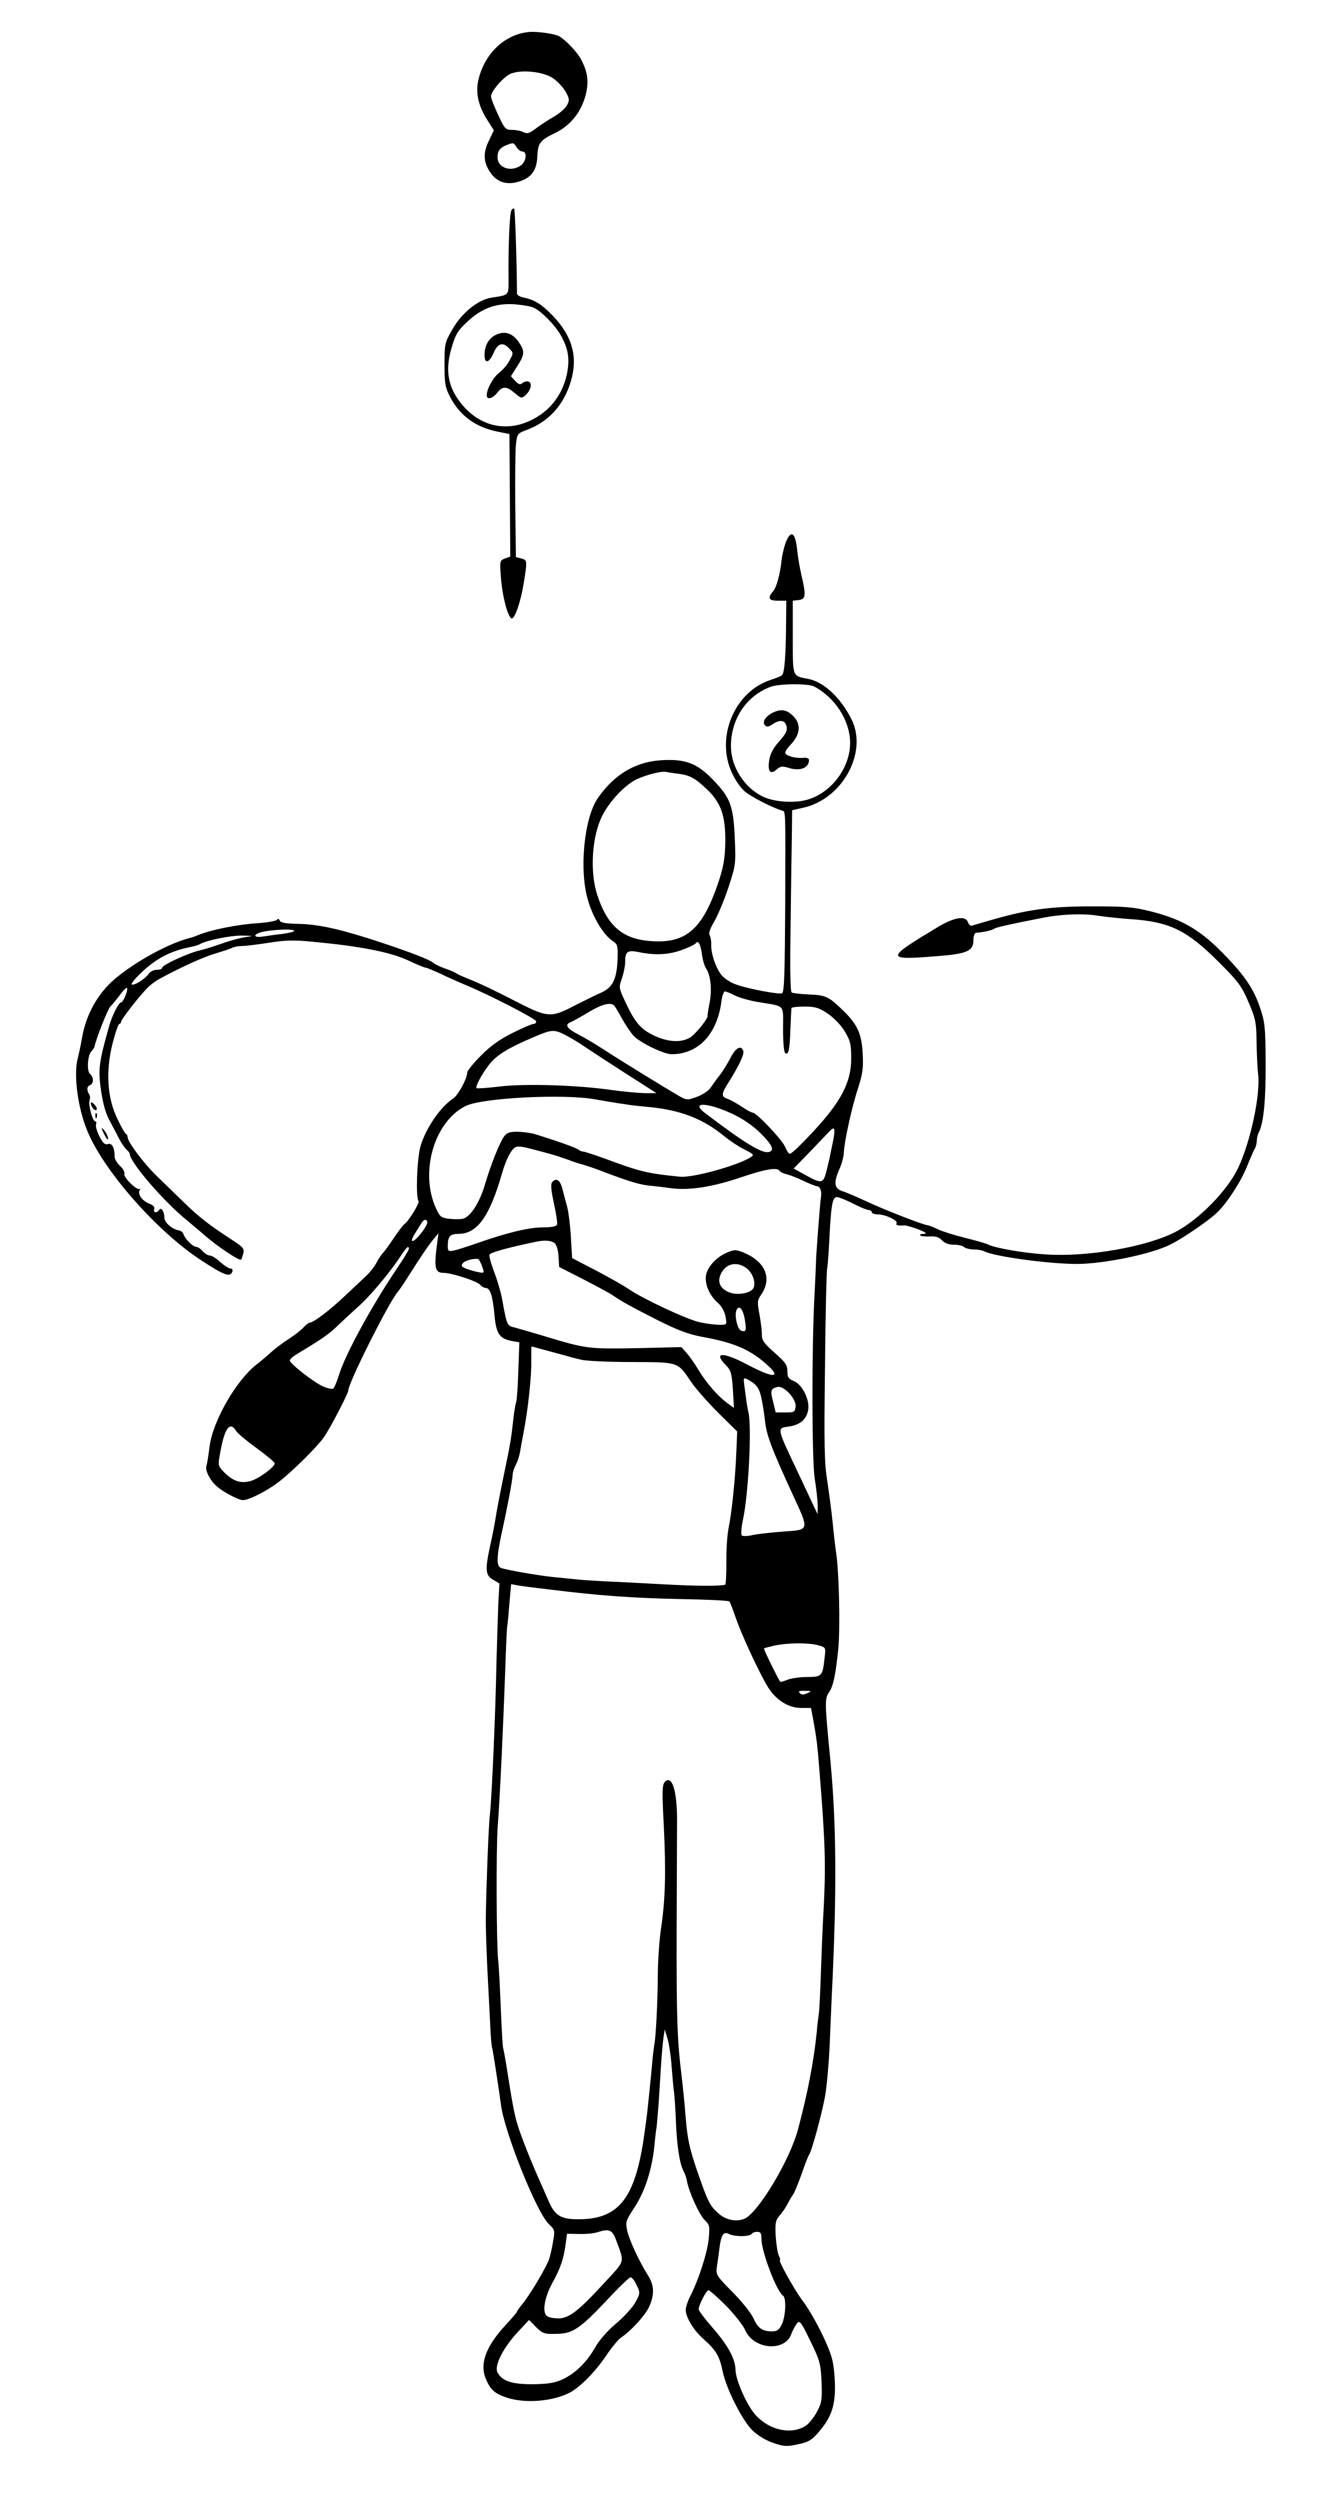 <?xml version="1.0" standalone="no"?>
<!DOCTYPE svg PUBLIC "-//W3C//DTD SVG 20010904//EN"
 "http://www.w3.org/TR/2001/REC-SVG-20010904/DTD/svg10.dtd">
<svg version="1.0" xmlns="http://www.w3.org/2000/svg"
 width="613pt" height="1155pt" viewBox="0 0 613 1155"
 preserveAspectRatio="xMidYMid meet">
<g transform="translate(0,1155) scale(0.1,-0.1)"
fill="#000000" stroke="none">
<path d="M2445 11402 c-112 -10 -207 -101 -234 -224 -13 -57 1 -119 41 -181
l31 -49 -21 -44 c-26 -52 -28 -90 -7 -131 31 -62 83 -83 150 -60 53 18 77 53
79 115 3 61 12 74 83 108 68 33 116 92 138 166 18 64 14 111 -17 170 -17 35
-71 92 -104 111 -20 11 -103 23 -139 19z m111 -213 c22 -15 48 -43 59 -63 18
-33 19 -39 5 -64 -9 -15 -36 -38 -61 -52 -25 -14 -61 -38 -81 -53 -30 -23 -40
-26 -57 -18 -11 6 -35 11 -53 11 -31 0 -35 4 -65 69 -18 38 -33 76 -33 86 0
20 42 73 79 98 41 28 155 20 207 -14z m-168 -319 c7 -11 19 -20 27 -20 23 0
18 -47 -7 -64 -46 -33 -108 -11 -108 37 0 30 11 44 40 56 34 13 34 13 48 -9z"/>
<path d="M2364 10578 c-8 -12 -15 -170 -13 -325 0 -68 2 -66 -79 -78 -63 -10
-137 -70 -181 -147 -35 -61 -36 -66 -36 -163 0 -89 3 -105 27 -151 45 -85 118
-138 218 -158 l55 -11 2 -283 2 -283 -25 -9 c-24 -10 -24 -11 -18 -92 7 -87
32 -179 49 -185 14 -4 42 75 56 162 17 105 17 108 -11 115 l-25 6 -3 234 c-1
129 0 258 3 286 6 51 7 52 53 69 92 35 159 104 194 202 44 124 19 226 -79 327
-49 50 -80 70 -130 81 -18 3 -33 12 -33 18 -1 157 -9 389 -13 393 -3 3 -9 -1
-13 -8z m100 -448 c34 -13 102 -81 129 -130 35 -62 42 -110 27 -182 -17 -76
-60 -142 -123 -185 -123 -83 -260 -67 -355 41 -71 81 -87 163 -53 274 18 60
29 77 75 119 66 61 133 84 220 77 32 -3 68 -9 80 -14z"/>
<path d="M2292 10003 c-33 -16 -52 -50 -52 -93 0 -43 22 -37 42 10 19 45 44
52 73 19 19 -19 19 -21 0 -55 -10 -20 -32 -44 -47 -56 -27 -19 -58 -75 -58
-104 0 -22 27 -16 48 11 25 32 43 32 82 -1 29 -25 32 -25 49 -10 25 23 33 56
15 63 -8 3 -21 0 -28 -6 -11 -10 -19 -7 -34 9 l-20 22 29 46 c35 55 36 69 7
112 -28 41 -65 53 -106 33z"/>
<path d="M3637 9055 c-9 -19 -19 -58 -23 -87 -8 -74 -24 -130 -39 -148 -28
-32 -22 -45 20 -45 l40 0 -1 -100 c-1 -149 -7 -235 -19 -244 -5 -5 -28 -14
-50 -21 -170 -54 -259 -268 -180 -433 14 -31 40 -68 58 -83 28 -24 119 -71
170 -88 20 -6 18 26 17 -436 -2 -314 -4 -398 -14 -408 -8 -8 -154 19 -210 39
-28 9 -58 29 -71 45 -27 35 -48 98 -47 139 1 16 -3 36 -7 44 -6 9 1 31 21 64
16 28 46 98 65 156 34 103 35 109 30 226 -6 150 -20 190 -101 273 -74 77 -129
97 -241 90 -118 -8 -214 -65 -290 -173 -66 -94 -89 -341 -45 -480 24 -78 71
-154 111 -181 24 -16 26 -22 24 -83 -3 -94 -23 -134 -77 -157 -23 -10 -75 -36
-115 -56 -119 -62 -127 -62 -294 24 -79 41 -166 82 -194 92 -27 11 -55 23 -61
27 -6 5 -30 16 -54 24 -24 8 -50 21 -58 28 -17 14 -96 45 -237 92 -184 61
-285 84 -379 87 -65 1 -89 5 -93 16 -4 8 -8 10 -12 3 -4 -5 -40 -12 -81 -15
-99 -6 -221 -30 -285 -56 -11 -5 -31 -12 -45 -15 -98 -27 -247 -109 -341 -189
-77 -66 -130 -161 -149 -266 -6 -36 -16 -81 -21 -101 -19 -75 0 -223 43 -329
73 -183 317 -462 522 -598 111 -73 139 -84 150 -57 3 9 0 15 -9 15 -7 0 -29
14 -47 30 -18 17 -39 30 -48 30 -9 0 -23 9 -33 20 -9 11 -23 20 -30 20 -15 0
-52 37 -59 59 -2 8 -11 15 -20 17 -30 4 -68 36 -68 58 0 29 -15 52 -24 37 -10
-16 -29 -14 -23 3 4 9 -5 19 -24 26 -33 14 -54 44 -43 63 4 6 4 9 0 5 -12 -10
-77 54 -71 69 2 8 -6 25 -20 37 -14 13 -25 32 -25 42 0 42 -12 65 -31 59 -14
-5 -23 4 -39 35 -12 23 -19 48 -16 56 3 8 1 14 -4 14 -12 0 -33 78 -26 97 3 8
3 20 -1 26 -13 21 -12 38 3 44 18 7 18 37 0 52 -16 14 -11 90 8 106 6 6 12 15
13 20 7 36 61 173 73 185 8 8 28 32 44 53 15 21 30 36 33 33 7 -7 -17 -66 -26
-66 -12 0 -42 -59 -57 -112 -47 -167 -51 -198 -37 -295 9 -61 22 -109 40 -140
14 -27 34 -64 44 -84 10 -19 25 -41 33 -49 9 -7 16 -16 16 -21 0 -37 156 -219
265 -307 22 -18 56 -47 77 -65 62 -55 165 -123 173 -116 2 2 6 15 10 29 5 22
-1 29 -52 62 -107 70 -150 103 -219 170 -38 37 -96 93 -129 125 -60 58 -135
158 -135 180 0 6 -3 13 -8 15 -4 2 -22 32 -39 69 -47 95 -55 219 -23 347 13
51 27 92 32 92 4 0 8 5 8 10 0 11 82 116 123 158 12 12 36 30 54 40 98 53 205
102 258 117 33 10 68 21 77 26 10 5 31 9 48 9 17 0 72 7 124 15 74 12 116 13
197 5 225 -21 365 -48 451 -89 36 -17 70 -31 75 -31 5 0 36 -13 69 -28 32 -16
85 -39 118 -53 105 -43 320 -154 324 -166 2 -7 -3 -13 -11 -13 -8 0 -52 -19
-98 -42 -60 -30 -102 -60 -146 -105 -35 -35 -63 -70 -63 -77 0 -28 -41 -104
-64 -120 -60 -39 -127 -137 -152 -221 -16 -58 -23 -232 -9 -254 5 -9 -47 -95
-66 -106 -5 -4 -27 -32 -49 -65 -21 -32 -45 -64 -52 -71 -7 -8 -20 -27 -28
-43 -8 -16 -28 -42 -45 -58 -16 -15 -61 -58 -100 -94 -69 -66 -146 -124 -163
-124 -5 0 -17 -10 -28 -21 -10 -12 -42 -37 -70 -55 -28 -18 -65 -46 -81 -61
-16 -15 -46 -40 -65 -55 -94 -71 -204 -262 -219 -379 -5 -40 -11 -81 -15 -91
-6 -21 16 -66 48 -94 27 -25 101 -64 121 -64 28 0 113 43 168 86 59 45 177
162 206 204 28 39 113 203 113 216 0 35 187 407 228 455 7 8 27 37 44 64 59
93 97 150 121 179 l24 29 -9 -69 c-11 -92 -5 -114 31 -114 39 0 157 -38 172
-56 6 -8 18 -14 25 -14 20 0 32 -37 40 -125 8 -87 23 -109 81 -120 l34 -6 -5
-134 c-2 -74 -7 -138 -10 -143 -2 -4 -7 -32 -11 -62 -12 -109 -15 -127 -46
-275 -17 -82 -35 -175 -39 -205 -5 -30 -16 -86 -25 -125 -23 -107 -21 -133 15
-153 l29 -17 -5 -85 c-2 -47 -6 -175 -9 -285 -4 -227 -22 -628 -30 -695 -6
-46 -17 -329 -19 -475 -1 -44 3 -152 7 -240 5 -88 10 -203 13 -254 2 -52 6
-102 9 -110 4 -14 31 -190 41 -265 17 -128 165 -497 221 -550 28 -26 29 -30
20 -79 -4 -29 -13 -65 -18 -82 -11 -35 -92 -172 -126 -211 -12 -15 -23 -30
-23 -33 0 -3 -23 -30 -51 -60 -92 -99 -122 -179 -94 -248 22 -53 41 -70 98
-89 84 -28 211 -18 291 23 47 25 116 94 167 169 26 39 58 78 71 86 47 32 111
102 129 142 25 55 24 99 -5 144 -42 67 -85 160 -96 205 -9 43 -8 47 34 111 47
72 80 173 91 281 3 33 7 71 10 85 2 14 6 66 10 115 3 50 8 128 11 175 3 47 8
103 11 125 l6 40 13 -43 c7 -24 16 -82 19 -130 4 -48 8 -100 11 -117 2 -16 7
-80 9 -142 5 -112 17 -189 36 -225 6 -11 13 -31 15 -45 9 -49 56 -153 81 -178
24 -23 25 -29 19 -90 -7 -65 -46 -187 -86 -264 -11 -22 -20 -50 -20 -61 0 -35
37 -96 83 -136 57 -51 73 -77 88 -149 17 -82 91 -227 138 -273 24 -23 62 -46
95 -57 49 -17 63 -18 113 -7 47 9 64 19 91 49 62 70 82 122 82 215 0 46 -6
106 -14 133 -18 67 -87 202 -136 267 -38 51 -115 188 -104 188 2 0 0 8 -5 19
-6 10 -12 51 -15 90 -3 63 -1 74 19 97 13 15 29 39 36 53 7 14 18 33 24 41 7
8 24 51 40 95 15 44 31 85 35 90 12 16 58 184 74 270 8 44 17 145 21 225 3 80
8 186 10 235 24 482 22 795 -6 1090 -27 278 -27 287 -5 320 18 26 29 77 41
195 10 97 4 361 -10 450 -3 19 -10 78 -15 130 -5 52 -17 140 -25 195 -14 85
-16 165 -11 535 2 239 7 442 10 450 2 8 7 69 10 135 8 158 14 195 35 195 9 0
43 -14 75 -30 32 -17 65 -30 72 -30 8 0 14 -4 14 -10 0 -5 13 -10 28 -10 35 0
94 -28 87 -41 -6 -9 6 -12 35 -10 8 1 38 -8 65 -18 36 -15 43 -20 26 -21 -13
0 -21 -3 -17 -7 3 -4 24 -6 44 -5 28 2 43 -3 57 -18 12 -13 31 -20 55 -20 20
0 41 -5 47 -11 5 -5 26 -11 44 -11 19 0 41 -4 50 -9 48 -24 298 -58 429 -58
127 1 346 46 433 91 58 29 182 114 215 148 47 46 109 142 137 212 14 35 30 71
35 80 6 10 10 27 10 38 0 11 4 28 9 38 22 42 33 145 32 318 -1 173 -3 191 -27
262 -31 91 -78 157 -190 268 -97 95 -181 141 -319 175 -76 19 -117 22 -265 22
-189 0 -293 -14 -446 -57 -50 -14 -98 -28 -107 -31 -10 -4 -17 1 -22 14 -10
32 -62 24 -135 -19 -252 -151 -252 -157 5 -136 125 10 155 24 155 71 0 21 5
35 13 36 31 2 72 11 82 18 9 7 62 19 225 51 85 17 185 21 255 10 39 -6 106
-13 150 -16 182 -12 261 -50 410 -199 90 -90 105 -110 137 -185 33 -77 36 -94
37 -185 1 -55 4 -120 7 -145 12 -95 -34 -312 -92 -435 -50 -105 -178 -236
-286 -294 -132 -70 -408 -119 -603 -106 -101 6 -236 30 -265 45 -9 5 -57 19
-106 31 -49 12 -107 30 -128 40 -22 11 -44 19 -48 19 -16 0 -197 70 -280 109
-46 21 -96 43 -113 48 -38 12 -42 38 -16 99 12 25 21 60 22 78 1 48 37 213 66
300 21 66 25 92 21 161 -5 94 -26 137 -102 208 -57 54 -71 60 -148 63 -38 2
-73 6 -78 9 -7 4 -8 118 -5 323 2 174 5 363 6 418 l1 101 53 12 c181 41 298
257 221 409 -51 101 -129 173 -201 186 -73 14 -70 6 -70 193 l0 168 28 3 c32
4 34 22 12 115 -8 34 -17 88 -20 119 -8 74 -26 90 -48 43z m126 -676 c98 -51
167 -159 167 -261 0 -111 -81 -223 -187 -259 -60 -21 -160 -16 -216 11 -86 41
-148 138 -148 233 0 126 73 235 186 275 40 14 171 15 198 1z m-623 -404 c51
-7 75 -21 130 -73 64 -62 84 -122 83 -240 -1 -79 -9 -121 -35 -197 -71 -206
-146 -272 -300 -263 -138 7 -210 68 -258 217 -31 98 -25 244 14 340 27 67 91
143 154 183 36 22 127 48 152 42 8 -2 35 -6 60 -9z m-1780 -725 c0 -4 -24 -10
-52 -14 -29 -3 -70 -9 -90 -12 -53 -9 -49 13 4 23 55 10 138 12 138 3z m-230
-30 c-25 -4 -72 -17 -105 -29 -33 -12 -78 -26 -100 -31 -54 -12 -175 -68 -175
-80 0 -6 -11 -10 -24 -10 -14 0 -31 -8 -38 -18 -18 -25 -65 -55 -79 -50 -6 2
18 31 53 63 64 59 130 93 218 110 19 4 40 10 45 14 27 16 137 39 190 39 59 -1
60 -1 15 -8z m2115 -77 c3 -27 12 -57 20 -68 21 -33 27 -100 15 -159 -6 -31
-10 -57 -9 -58 7 -7 -53 -83 -78 -99 -40 -27 -104 -24 -169 7 -62 29 -89 61
-133 155 -30 65 -31 67 -16 109 8 23 15 57 15 74 0 50 10 58 61 48 76 -16 138
-13 200 9 33 12 62 26 65 31 11 17 22 -2 29 -49z m153 -192 c20 -10 69 -24
107 -30 129 -22 115 -7 115 -126 0 -59 4 -107 10 -110 15 -10 21 14 24 111 2
49 4 92 5 97 1 4 27 7 60 7 50 0 66 -5 107 -32 28 -19 62 -54 79 -82 26 -44
30 -58 30 -125 0 -124 -58 -222 -233 -398 -23 -24 -46 -43 -51 -43 -5 0 -14
14 -21 31 -14 34 -133 159 -150 159 -6 0 -30 13 -53 29 -23 15 -52 31 -64 35
-30 10 -29 23 7 79 47 75 72 128 66 143 -11 28 -36 13 -60 -35 -14 -26 -35
-61 -48 -77 -13 -16 -31 -41 -41 -56 -9 -15 -36 -34 -63 -44 -46 -17 -48 -17
-83 2 -59 34 -271 164 -346 213 -38 25 -92 57 -119 71 -54 27 -67 46 -40 57
10 4 47 24 83 46 63 38 104 49 121 31 4 -5 20 -31 35 -59 15 -27 39 -63 53
-79 31 -33 140 -86 177 -86 123 0 210 92 230 243 3 26 11 47 16 47 5 0 26 -8
47 -19z m-785 -182 c23 -12 60 -34 82 -49 36 -24 139 -92 290 -188 l50 -32
-55 0 c-30 1 -100 7 -155 15 -153 22 -394 30 -513 16 -57 -7 -106 -10 -109 -8
-7 7 25 66 59 110 34 43 86 75 196 122 93 40 101 41 155 14z m141 -298 c28 -5
74 -13 101 -17 28 -4 55 -8 60 -9 6 -1 44 -5 85 -9 148 -14 252 -55 351 -137
26 -21 67 -48 92 -60 40 -20 44 -24 29 -34 -60 -39 -267 -96 -327 -91 -143 14
-182 23 -303 67 -72 27 -138 49 -145 49 -7 0 -17 4 -23 9 -8 8 -98 40 -201 72
-17 5 -53 10 -79 11 -37 0 -50 -4 -63 -21 -20 -26 -63 -133 -90 -226 -25 -83
-67 -147 -101 -155 -13 -3 -43 -3 -65 0 -35 4 -42 10 -58 45 -78 165 -12 401
134 475 75 39 461 58 603 31z m635 -68 c48 -23 94 -55 128 -89 55 -55 65 -80
36 -86 -32 -7 -116 45 -296 182 -67 52 17 47 132 -7z m462 -125 c-6 -29 -13
-62 -15 -73 -2 -11 -10 -42 -16 -68 -15 -56 -22 -57 -104 -11 l-47 26 73 75
c40 42 81 84 91 95 26 28 30 17 18 -44z m-1321 -55 c30 -8 73 -22 95 -30 22
-9 54 -19 70 -23 17 -5 62 -20 100 -35 114 -43 157 -56 205 -62 25 -2 71 -8
102 -12 84 -11 188 5 320 49 115 39 171 49 182 31 3 -5 18 -12 33 -16 15 -3
50 -17 79 -31 28 -13 56 -24 61 -24 15 0 23 -24 18 -52 -4 -25 -24 -284 -23
-308 0 -8 -3 -67 -6 -130 -14 -243 -13 -768 0 -858 8 -48 14 -105 14 -127 l0
-40 -17 35 c-9 19 -40 85 -68 145 -107 225 -105 217 -48 225 52 8 81 32 89 76
9 46 -27 118 -66 134 -25 10 -30 18 -30 46 0 28 -9 41 -59 85 -49 43 -59 57
-59 83 1 17 -5 59 -11 94 -11 57 -10 65 7 90 53 76 21 154 -81 196 -35 14 -42
14 -75 0 -52 -21 -97 -72 -99 -113 -3 -40 19 -88 57 -121 17 -15 30 -40 34
-62 7 -38 7 -38 -28 -38 -19 0 -59 5 -88 11 -57 11 -267 109 -333 155 -22 15
-89 53 -150 85 l-110 57 -6 99 c-3 54 -11 116 -17 138 -6 22 -16 59 -22 83
-11 42 -29 53 -48 30 -7 -9 -4 -39 9 -98 10 -47 17 -91 14 -97 -3 -9 -26 -13
-67 -13 -64 0 -170 -26 -308 -75 -41 -14 -87 -29 -102 -32 -25 -5 -28 -2 -28
20 0 45 10 57 49 57 87 0 144 79 202 280 19 68 47 118 66 122 18 4 36 0 143
-29z m-581 -367 c-35 -46 -60 -54 -34 -10 8 13 22 36 31 50 11 18 19 23 26 16
8 -8 1 -24 -23 -56z m614 -48 c10 -8 17 -31 19 -62 l3 -49 110 -56 c61 -31
123 -65 138 -75 44 -30 82 -51 210 -116 88 -44 140 -64 200 -75 137 -25 206
-52 275 -106 104 -83 73 -95 -61 -24 -115 61 -162 60 -101 -2 23 -23 27 -37
32 -111 l5 -86 -29 21 c-45 33 -97 92 -134 153 -18 30 -44 67 -57 81 l-23 26
-205 -5 c-222 -4 -235 -3 -420 53 -60 18 -125 37 -144 42 -38 9 -37 7 -60 133
-7 36 -24 93 -38 128 -13 35 -23 69 -20 76 4 10 79 31 212 59 40 9 72 7 88 -5z
m-673 -28 c0 -5 -24 -44 -53 -87 -117 -173 -241 -399 -270 -495 -10 -32 -22
-60 -27 -63 -5 -3 -25 1 -44 9 -41 17 -156 106 -156 121 0 6 12 17 28 27 120
72 153 95 192 133 25 24 67 63 94 87 54 47 143 153 194 229 32 49 42 58 42 39z
m339 -81 c11 -31 10 -31 -17 -26 -15 3 -40 10 -56 16 -23 9 -26 14 -16 26 11
13 56 24 72 18 3 -2 11 -17 17 -34z m1224 -9 c30 -24 44 -74 27 -95 -17 -21
-76 -29 -109 -15 -43 17 -57 50 -37 88 24 47 75 56 119 22z m-10 -235 c9 -52
6 -60 -17 -52 -17 7 -31 68 -22 93 11 29 31 8 39 -41z m-926 -141 c32 -9 74
-20 93 -25 19 -6 53 -15 75 -20 22 -6 127 -11 235 -11 222 -1 211 2 276 -93
18 -27 73 -90 122 -139 l90 -89 -4 -96 c-5 -122 -21 -280 -36 -351 -6 -30 -11
-101 -10 -157 0 -57 -2 -104 -6 -104 -34 -7 -135 -6 -282 2 -96 5 -220 12
-275 14 -55 3 -118 7 -140 10 -22 2 -67 7 -100 10 -61 6 -206 31 -237 41 -24
7 -23 49 1 161 27 121 51 250 51 271 0 9 6 29 14 44 8 15 17 42 20 60 3 18 10
58 16 88 21 107 38 266 36 333 0 37 0 67 1 67 1 0 28 -7 60 -16z m1001 -214
c6 -25 14 -74 18 -109 7 -70 28 -126 129 -346 77 -166 78 -162 -42 -170 -54
-4 -118 -11 -142 -16 -24 -6 -48 -6 -52 -2 -4 4 -2 38 6 74 25 117 41 425 25
494 -5 22 -11 61 -14 88 -4 26 -7 51 -7 55 -3 19 4 19 35 -1 25 -16 36 -33 44
-67z m160 -48 c-3 -25 -7 -27 -47 -27 l-45 0 -12 50 c-14 52 -11 60 21 68 30
6 87 -56 83 -91z m-2586 -113 c7 -11 50 -47 96 -80 45 -33 82 -64 82 -69 0
-17 -71 -69 -109 -81 -48 -14 -84 -2 -127 42 -27 29 -27 29 -15 94 20 110 45
141 73 94z m1458 -733 c219 -27 369 -38 595 -43 121 -2 223 -7 227 -11 3 -4
16 -36 28 -72 24 -71 99 -236 145 -315 37 -65 97 -105 158 -105 l46 0 10 -52
c16 -88 20 -118 30 -248 27 -334 29 -433 18 -640 -4 -63 -9 -189 -12 -280 -3
-91 -7 -178 -10 -195 -2 -16 -7 -52 -9 -80 -14 -139 -43 -288 -87 -452 -37
-141 -185 -387 -248 -413 -39 -16 -89 -5 -124 29 -37 34 -46 53 -96 198 -34
100 -43 143 -51 240 -5 65 -14 152 -19 193 -20 159 -24 269 -23 680 1 234 2
459 2 501 0 137 -23 210 -56 178 -13 -14 -14 -40 -5 -210 10 -212 7 -336 -14
-474 -7 -49 -14 -146 -14 -215 -1 -127 -9 -278 -16 -315 -2 -11 -7 -49 -10
-85 -3 -36 -8 -87 -11 -115 -3 -27 -7 -70 -10 -95 -2 -25 -11 -90 -19 -145
-42 -273 -117 -366 -297 -367 -83 -1 -112 16 -140 80 -11 26 -32 72 -45 102
-36 80 -83 198 -99 250 -16 51 -25 99 -54 284 -6 38 -13 72 -14 75 -2 3 -7 87
-11 186 -4 99 -9 198 -12 220 -8 70 -10 516 -2 620 9 110 25 449 35 728 3 98
7 186 9 195 2 9 6 57 10 105 l8 89 31 -6 c17 -3 87 -12 156 -20z m1231 -256
c37 -10 37 -10 31 -58 -9 -85 -12 -89 -81 -89 -33 0 -74 -6 -91 -13 -17 -7
-32 -11 -33 -9 -12 17 -78 151 -75 154 1 2 23 7 48 13 60 13 157 14 201 2z
m-49 -222 c-17 -8 -26 -8 -34 0 -9 9 -4 12 23 11 32 0 33 -1 11 -11z m-885
-2523 c41 -113 47 -92 -58 -206 -115 -125 -159 -159 -208 -159 -20 0 -43 4
-51 10 -25 15 -14 84 23 153 39 70 52 111 62 180 l6 48 57 -1 c31 -1 71 3 87
9 50 16 66 9 82 -34z m582 15 c22 0 43 5 46 10 3 6 15 10 26 10 15 0 19 -7 19
-32 0 -60 71 -245 100 -263 16 -10 12 -98 -6 -133 -12 -25 -22 -32 -45 -32
-45 0 -66 15 -87 63 -11 23 -54 77 -97 120 -73 74 -76 79 -71 115 3 20 9 60
12 87 8 62 19 78 44 65 10 -6 37 -10 59 -10z m-486 -226 c17 -35 17 -37 -4
-77 -12 -23 -52 -68 -89 -99 -41 -34 -79 -78 -98 -111 -39 -69 -90 -119 -150
-148 -37 -17 -66 -22 -137 -23 -97 -1 -144 14 -165 54 -16 30 24 111 91 184
l55 59 31 -32 c32 -32 41 -35 107 -32 64 2 102 29 214 147 58 63 111 114 117
114 6 0 19 -16 28 -36z m414 -96 c39 -40 78 -90 87 -110 37 -91 183 -105 214
-21 5 15 17 37 25 48 14 18 18 13 63 -79 45 -92 48 -105 52 -190 3 -80 1 -96
-20 -135 -13 -25 -35 -53 -49 -64 -66 -47 -172 -26 -238 49 -40 46 -91 161
-91 209 -1 48 -35 111 -105 191 -36 41 -65 80 -65 86 0 20 35 87 45 88 6 0 43
-33 82 -72z"/>
<path d="M3571 8257 c-33 -17 -49 -43 -34 -58 8 -8 17 -7 34 5 34 23 58 20 65
-9 5 -19 -2 -34 -34 -70 -27 -30 -42 -58 -46 -87 -8 -51 5 -69 34 -43 17 15
26 17 55 8 53 -17 94 -1 95 35 0 9 -10 13 -27 11 -37 -3 -83 10 -83 24 0 6 11
23 25 37 49 51 50 103 1 142 -25 21 -52 22 -85 5z"/>
<path d="M420 6455 c0 -18 19 -40 26 -32 4 4 0 15 -9 24 -9 10 -17 13 -17 8z"/>
<path d="M441 6394 c0 -11 3 -14 6 -6 3 7 2 16 -1 19 -3 4 -6 -2 -5 -13z"/>
<path d="M470 6338 c0 -3 7 -19 15 -34 8 -16 15 -22 15 -14 -1 8 -7 24 -15 34
-8 11 -15 17 -15 14z"/>
</g>
</svg>
